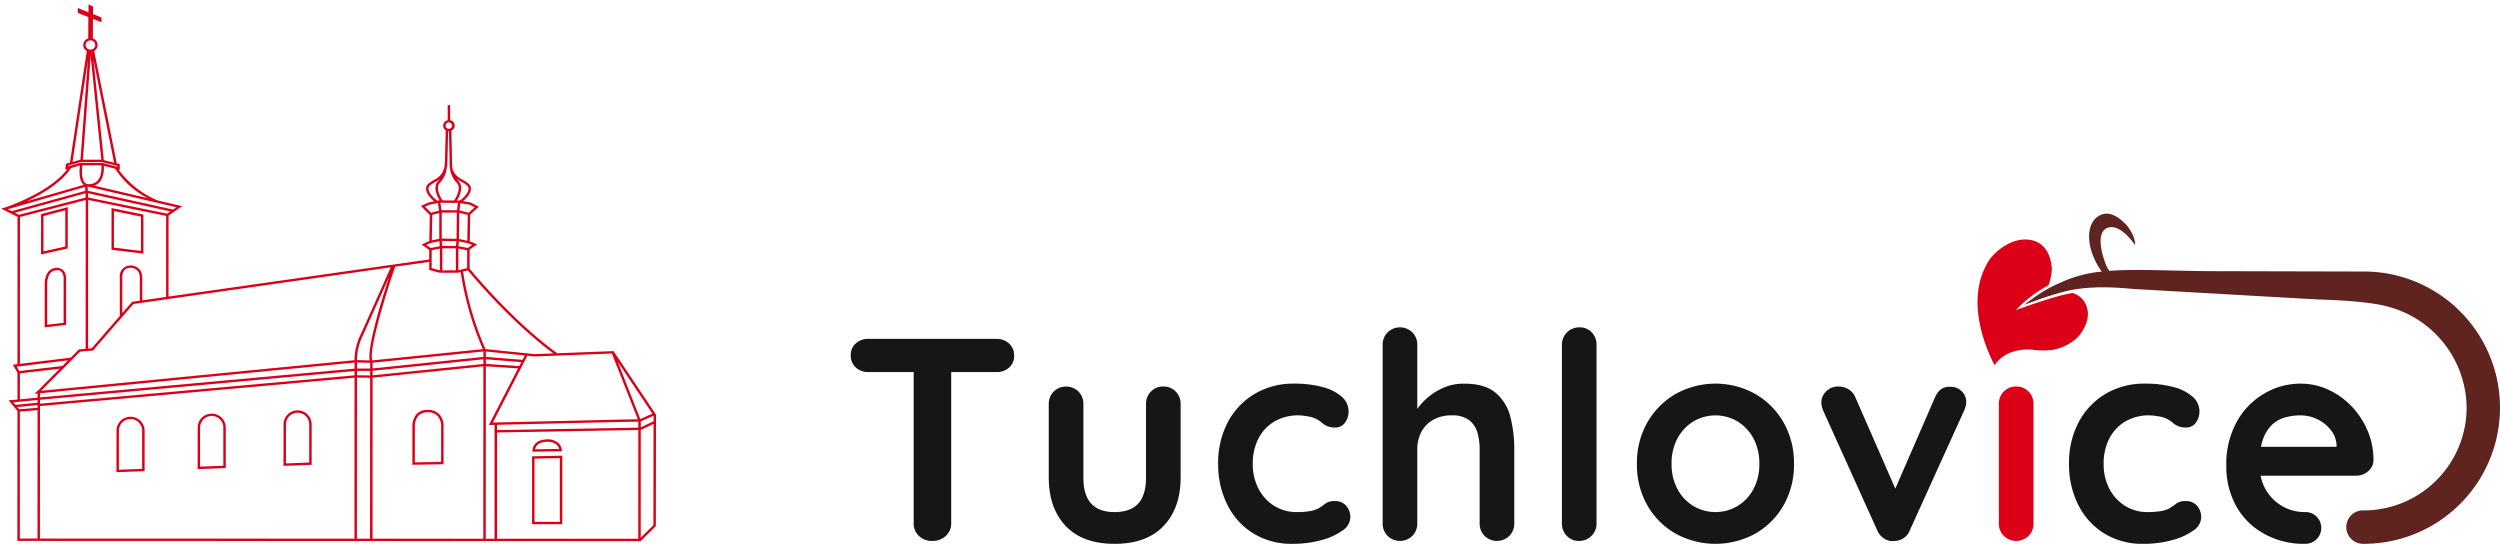 <svg id="Component_144_1" data-name="Component 144 – 1" xmlns="http://www.w3.org/2000/svg" xmlns:xlink="http://www.w3.org/1999/xlink" width="643.552" height="140" viewBox="0 0 643.552 140">
  <defs>
    <clipPath id="clip-path">
      <rect id="Rectangle_4218" data-name="Rectangle 4218" width="424.552" height="85.008" fill="none"/>
    </clipPath>
    <clipPath id="clip-path-2">
      <rect id="Rectangle_4247" data-name="Rectangle 4247" width="169" height="140" transform="translate(0 -0.438)" fill="none"/>
    </clipPath>
  </defs>
  <g id="logo" transform="translate(228 54.991)">
    <g id="Group_2155" data-name="Group 2155" transform="translate(-9 0)" clip-path="url(#clip-path)">
      <path id="Path_5803" data-name="Path 5803" d="M37.521,17.1H4.531A4.7,4.7,0,0,0,1.3,18.254,3.916,3.916,0,0,0,0,21.337a4.032,4.032,0,0,0,1.3,3.121,4.612,4.612,0,0,0,3.232,1.188H16.2V64.579a4.322,4.322,0,0,0,1.337,3.232,4.694,4.694,0,0,0,3.417,1.3,4.929,4.929,0,0,0,3.53-1.3,4.266,4.266,0,0,0,1.375-3.232V25.646H37.521a4.691,4.691,0,0,0,3.232-1.152,3.911,3.911,0,0,0,1.3-3.083,4.035,4.035,0,0,0-1.3-3.121A4.621,4.621,0,0,0,37.521,17.1" transform="translate(0 15.146)" fill="#161615"/>
      <path id="Path_5804" data-name="Path 5804" d="M56.526,23.6a4.261,4.261,0,0,0-3.194,1.3,4.449,4.449,0,0,0-1.263,3.23V47.006q0,4.534-2.006,6.724T43.97,55.923q-4.011,0-6.019-2.193t-2-6.724V28.134a4.457,4.457,0,0,0-1.263-3.23,4.574,4.574,0,0,0-6.39,0,4.449,4.449,0,0,0-1.263,3.23V47.006q0,7.877,4.346,12.483T43.97,64.1q8.248,0,12.63-4.607t4.384-12.483V28.134A4.457,4.457,0,0,0,59.72,24.9a4.264,4.264,0,0,0-3.194-1.3" transform="translate(23.938 20.904)" fill="#161615"/>
      <path id="Path_5805" data-name="Path 5805" d="M80.174,53.449a3.813,3.813,0,0,0-2.451.668,13.6,13.6,0,0,1-1.857,1.263,7.92,7.92,0,0,1-2.229.669,19.723,19.723,0,0,1-3.2.222,10.726,10.726,0,0,1-5.906-1.635,11.33,11.33,0,0,1-4.013-4.42,13.572,13.572,0,0,1-1.448-6.353,14.037,14.037,0,0,1,1.41-6.426,10.906,10.906,0,0,1,4.05-4.422,11.985,11.985,0,0,1,6.426-1.633,15.088,15.088,0,0,1,2.267.258,6.831,6.831,0,0,1,2.267.707,7.892,7.892,0,0,1,1.41.965,5.124,5.124,0,0,0,1.375.854,5.033,5.033,0,0,0,1.97.336,2.958,2.958,0,0,0,2.6-1.3,4.834,4.834,0,0,0,.89-2.787,5.011,5.011,0,0,0-1.746-3.826,12,12,0,0,0-4.9-2.489,27.371,27.371,0,0,0-7.394-.892,19.415,19.415,0,0,0-10.141,2.638,18.446,18.446,0,0,0-6.909,7.282,22.355,22.355,0,0,0-2.489,10.735A23.087,23.087,0,0,0,52.5,54.341a18.112,18.112,0,0,0,6.649,7.392,18.7,18.7,0,0,0,10.179,2.713,27.569,27.569,0,0,0,7.318-.93A16.663,16.663,0,0,0,82.1,61.065a4.256,4.256,0,0,0,2.082-3.381,4.491,4.491,0,0,0-1.041-3.009,3.685,3.685,0,0,0-2.972-1.226" transform="translate(44.422 20.555)" fill="#161615"/>
      <path id="Path_5806" data-name="Path 5806" d="M101.629,32.317q-2.786-2.3-8.135-2.3a12.8,12.8,0,0,0-4.533.781,15.48,15.48,0,0,0-3.79,2.042,16.111,16.111,0,0,0-2.9,2.712c-.27.33-.513.649-.743.964V20.058a4.461,4.461,0,0,0-1.263-3.232,4.572,4.572,0,0,0-6.389,0,4.446,4.446,0,0,0-1.263,3.232V65.973a4.44,4.44,0,0,0,1.263,3.232,4.572,4.572,0,0,0,6.389,0,4.455,4.455,0,0,0,1.263-3.232V46.953a9.59,9.59,0,0,1,1-4.42,7.66,7.66,0,0,1,3.009-3.157,9.309,9.309,0,0,1,4.829-1.19,7.243,7.243,0,0,1,4.458,1.19,6.057,6.057,0,0,1,2.153,3.157,15.285,15.285,0,0,1,.6,4.42v19.02a4.447,4.447,0,0,0,1.263,3.232,4.572,4.572,0,0,0,6.389,0,4.455,4.455,0,0,0,1.263-3.232V46.953a32.464,32.464,0,0,0-1.039-8.506,11.713,11.713,0,0,0-3.828-6.13" transform="translate(64.313 13.749)" fill="#161615"/>
      <path id="Path_5807" data-name="Path 5807" d="M101.618,15.526a4.439,4.439,0,0,0-4.533,4.531V65.974a4.443,4.443,0,0,0,1.263,3.232,4.175,4.175,0,0,0,3.121,1.3A4.442,4.442,0,0,0,106,65.974V20.057a4.537,4.537,0,0,0-1.226-3.232,4.149,4.149,0,0,0-3.157-1.3" transform="translate(85.983 13.75)" fill="#161615"/>
      <path id="Path_5808" data-name="Path 5808" d="M137.756,25.847a21.1,21.1,0,0,0-20.433,0,19.766,19.766,0,0,0-7.282,7.282,20.889,20.889,0,0,0-2.712,10.735A20.9,20.9,0,0,0,110.041,54.6a19.466,19.466,0,0,0,7.282,7.243,21.356,21.356,0,0,0,20.433,0,19.461,19.461,0,0,0,7.28-7.243,20.914,20.914,0,0,0,2.712-10.737,20.907,20.907,0,0,0-2.712-10.735,19.762,19.762,0,0,0-7.28-7.282m-.447,24.519a11.351,11.351,0,0,1-4.086,4.346,11.14,11.14,0,0,1-11.369,0,11.338,11.338,0,0,1-4.086-4.346,13.331,13.331,0,0,1-1.522-6.5,13.491,13.491,0,0,1,1.522-6.575,11.338,11.338,0,0,1,4.086-4.346,11.14,11.14,0,0,1,11.369,0,11.351,11.351,0,0,1,4.086,4.346,13.512,13.512,0,0,1,1.524,6.575,13.352,13.352,0,0,1-1.524,6.5" transform="translate(95.055 20.555)" fill="#161615"/>
      <path id="Path_5809" data-name="Path 5809" d="M165.643,23.677q-2.676-.147-3.937,2.823L151.537,49.887,141.273,26.426a4.332,4.332,0,0,0-1.784-2.118,5.007,5.007,0,0,0-2.6-.705,4.121,4.121,0,0,0-3.2,1.3,3.926,3.926,0,0,0-1.188,2.638,4.742,4.742,0,0,0,.185,1.412c.123.4.236.718.334.965l13.82,30.612a4.673,4.673,0,0,0,1.971,2.3,4.043,4.043,0,0,0,2.712.52,4.246,4.246,0,0,0,3.788-2.823l13.893-30.612a11.787,11.787,0,0,0,.409-1.114,3.782,3.782,0,0,0,.185-1.114,3.884,3.884,0,0,0-1.15-2.861,4.077,4.077,0,0,0-3.009-1.152" transform="translate(117.354 20.904)" fill="#161615"/>
      <path id="Path_5810" data-name="Path 5810" d="M161.2,23.6A4.261,4.261,0,0,0,158,24.9a4.449,4.449,0,0,0-1.263,3.23V58.819A4.447,4.447,0,0,0,158,62.051a4.572,4.572,0,0,0,6.389,0,4.447,4.447,0,0,0,1.263-3.232V28.134a4.449,4.449,0,0,0-1.263-3.23,4.264,4.264,0,0,0-3.194-1.3" transform="translate(138.815 20.904)" fill="#db0018"/>
      <path id="Path_5811" data-name="Path 5811" d="M196.33,53.449a3.813,3.813,0,0,0-2.451.668,13.6,13.6,0,0,1-1.857,1.263,7.919,7.919,0,0,1-2.229.669,19.723,19.723,0,0,1-3.2.222,10.726,10.726,0,0,1-5.906-1.635,11.33,11.33,0,0,1-4.013-4.42,13.572,13.572,0,0,1-1.448-6.353,14.037,14.037,0,0,1,1.41-6.426,10.907,10.907,0,0,1,4.05-4.422,11.985,11.985,0,0,1,6.426-1.633,15.089,15.089,0,0,1,2.267.258,6.831,6.831,0,0,1,2.267.707,7.9,7.9,0,0,1,1.41.965,5.124,5.124,0,0,0,1.375.854,5.033,5.033,0,0,0,1.97.336,2.958,2.958,0,0,0,2.6-1.3,4.834,4.834,0,0,0,.89-2.787,5.011,5.011,0,0,0-1.746-3.826,12,12,0,0,0-4.9-2.489,27.372,27.372,0,0,0-7.394-.892,19.415,19.415,0,0,0-10.141,2.638,18.446,18.446,0,0,0-6.909,7.282,22.355,22.355,0,0,0-2.489,10.735,23.088,23.088,0,0,0,2.34,10.477,18.112,18.112,0,0,0,6.649,7.392,18.7,18.7,0,0,0,10.179,2.713,27.569,27.569,0,0,0,7.318-.93,16.662,16.662,0,0,0,5.461-2.451,4.256,4.256,0,0,0,2.082-3.381,4.491,4.491,0,0,0-1.041-3.009,3.685,3.685,0,0,0-2.972-1.226" transform="translate(147.295 20.555)" fill="#161615"/>
      <path id="Path_5812" data-name="Path 5812" d="M224.156,35.32a20.807,20.807,0,0,0-4.124-6.279,19.587,19.587,0,0,0-5.981-4.271,16.9,16.9,0,0,0-7.169-1.561,18.321,18.321,0,0,0-9.289,2.527,19.171,19.171,0,0,0-7.094,7.243,22.517,22.517,0,0,0-2.713,11.4,20.94,20.94,0,0,0,2.489,10.254,18.2,18.2,0,0,0,7.133,7.169,20.719,20.719,0,0,0,10.541,2.636c.068,0,.138.009.207.009.053,0,.1-.006.155-.008.019,0,.038,0,.057,0v0a4.092,4.092,0,0,0-.211-8.178c-.079,0-.157.008-.234.011v0a11.49,11.49,0,0,1-11.3-9.362h24.521a4.729,4.729,0,0,0,3.121-1.114,3.81,3.81,0,0,0,1.41-2.9,19.1,19.1,0,0,0-1.522-7.578m-7.988,4.16H196.713a13.114,13.114,0,0,1,.436-1.708,9.763,9.763,0,0,1,2.229-3.79,7.987,7.987,0,0,1,3.343-2.006,14.158,14.158,0,0,1,4.162-.594,9.73,9.73,0,0,1,4.346,1,9.987,9.987,0,0,1,3.419,2.712,6.8,6.8,0,0,1,1.522,3.864Z" transform="translate(166.311 20.555)" fill="#161615"/>
      <path id="Path_5813" data-name="Path 5813" d="M182.045,21.295a5.3,5.3,0,0,0-3.685-3.971c-3.843.394-14.648,4.377-14.648,4.377a32.514,32.514,0,0,1,8.384-6.389,14.616,14.616,0,0,0,.847-3.943s.134-6.4-5.052-7.627-9.534,3.339-9.534,3.339a10.172,10.172,0,0,0-2.233,2.964C150.6,20.2,156.557,32.691,158.2,35.9c0,0-.057.1.051-.079s.249-.37.249-.37a9.186,9.186,0,0,1,4.989-3.179,13.1,13.1,0,0,1,5.255-.264,21.61,21.61,0,0,0,4.292-.041,12.792,12.792,0,0,0,5.5-2.359c2.233-1.552,4.358-5.419,3.507-8.31" transform="translate(136.234 3.126)" fill="#db0018"/>
      <path id="Path_5814" data-name="Path 5814" d="M247.67,14.908l-40.117-.1c-3.315-.03-6.356-.1-9.294-.168-6.142-.145-11.433-.268-16.124.1a9.815,9.815,0,0,1-1.194-2.519s-2.725-7.128.669-8.525,7.175,4.439,7.175,4.439c.083-2.51-2.1-5.05-2.1-5.05S183.768-.443,180.909.047c-2.416.415-4.563,2.83-3.807,7.808a17.6,17.6,0,0,0,3.1,7.064,32.269,32.269,0,0,0-10.654,2.861,34.875,34.875,0,0,0-7.033,4.018l-2.363,1.72,2.738-1.02c.04-.015,4.126-1.533,7.773-2.449,5.917-1.488,12.342-1.162,17.861-.643l47.507,2.7h.013c12.981.353,17.406,1.731,17.48,1.754a27.153,27.153,0,0,1,20.6,26.094A26.512,26.512,0,0,1,247.93,76.4l-.091-.008c-.036,0-.074,0-.162.011s-.147-.021-.224-.021a4.307,4.307,0,0,0-.185,8.61V85h.141l.043,0,.043,0h.174a35.048,35.048,0,0,0,0-70.1" transform="translate(141.834 0)" fill="#5f2320"/>
    </g>
  </g>
  <g id="silueta" transform="translate(0.209 0.934)">
    <path id="Path_5849" data-name="Path 5849" d="M32.643,62.528l-.006,10.741,8.215.993,0-10.058Zm7.578,11.023-6.953-.84.005-9.41,6.952,1.419Z" transform="translate(-4.14 -9.9)" fill="#db0018"/>
    <path id="Path_5850" data-name="Path 5850" d="M11.82,64.046l-.006,10.373,6.876-1.534L18.7,62.237Zm6.239,8.333-5.613,1.252,0-9.1,5.613-1.477Z" transform="translate(-1.463 -9.86)" fill="#db0018"/>
    <g id="Group_2169" data-name="Group 2169" transform="translate(-0.209 -0.496)">
      <g id="Group_2168" data-name="Group 2168" clip-path="url(#clip-path-2)">
        <path id="Path_5851" data-name="Path 5851" d="M168.578,105.6h-.008L157.651,89.244h0l-14.492.552C131.788,81.574,121.486,69.1,120.6,68.018v-4.9l1.932-1.347-1.9-.8.118-6.87,2.218-2.02L120.9,51l-2-.355c.55-.465,1.987-1.8,2.036-3.117a1.748,1.748,0,0,0-.64-1.418,9.455,9.455,0,0,0-1.655-1.061,4.844,4.844,0,0,1-2.239-2.148,1.865,1.865,0,0,1-.2-.532c-.01-.082-.012-.133-.012-.135h-.017a7.76,7.76,0,0,1-.089-1.413l-.179-8.332a1.433,1.433,0,0,0,.847-1.291,1.449,1.449,0,0,0-1.17-1.4V25.921h-.632V29.8a1.448,1.448,0,0,0-1.169,1.4,1.423,1.423,0,0,0,.662,1.193l-.209,8.385a4.935,4.935,0,0,1-.459,2.1,4.547,4.547,0,0,1-2.1,2.175,9.563,9.563,0,0,0-1.662,1.066,1.746,1.746,0,0,0-.633,1.413c.05,1.348,1.562,2.721,2.079,3.154l-1.467.3-1.944.907,2.29,2.3-.116,6.706-2,.916,1.965,1.375v2.461l-67.1,9.56.011-20.866,3.519-2.4-6.311-1.474A23.743,23.743,0,0,1,30.231,42.51l.306.077V41.106l-.784-.2-5.8-28.938a1.861,1.861,0,0,0,.345-.256,1.754,1.754,0,0,0,.545-1.269,1.8,1.8,0,0,0-1.232-1.684l.027-5.028,2.2.865L25.816,3.36l-2.167-.866L23.668.553,22.487,0l-.011,2.027L19.741.92V2.18l2.711,1.093-.036,5.474a1.862,1.862,0,0,0-.742.431,1.753,1.753,0,0,0-.544,1.269,1.78,1.78,0,0,0,.915,1.539L17.714,40.724l-1,.276-.231,1.524.576-.161C12.492,48.5,1.165,52.227.97,52.291L0,52.571l4.218,2.1L4.2,92.6,3,92.752l1.2,2.028,0,6.932-2.294.209,2.293,2.724L4.174,138.1l160.147.06h.316v-.008l3.9-3.851Zm-.635,1.715-3.29,1.55v-1.523l3.292-1.463ZM4.828,94.97,15.08,93.776,9.634,99.251l-1.086.985.827-.081v1.062l-4.55.436ZM4.85,54.718l16.921-4.365-.021,38.3-1.714.143-2.123,2.134L4.83,92.525Zm16.631-8.937c-.447-.547-.893-1.755-.553-4.381l4.886,0c.1,1.94-.29,3.337-1.175,4.142a3.083,3.083,0,0,1-2.258.735l-.218-.05-.083-.019-.005,0a1.212,1.212,0,0,1-.595-.43m.91,3.924-.052-1.1,21.228,4.677-.857.585Zm-.631.018L4.571,54.159l-1.055-.526,18.191-5.016ZM20.327,89.381l3.311-.277L34.05,77.117l66.245-9.439L92.562,84.93a14.907,14.907,0,0,0-1.6,6.654L10.312,99.45Zm12.362-21.5a2.485,2.485,0,0,1,2.468.725l.053.055c.006,0,.538.477.5,2.243-.025,1.274-.01,4.423,0,5.356l-1.869.267-.118.017-2.543,2.928,0-9.337c0-.079-.052-1.932,1.508-2.253M124.144,89.34v1.4L95.624,93.7V92.24Zm10.651,1.027-.581,1.124-9.438-.757V89.34Zm-8.214,17.265,8.885-17.2,1.891.193,19.863-.758,6.662,16.93-4.068.061Zm-35.6-15.438v1.56l-80.969,7.4v-1.065Zm4.016.066v1.47l-3.385,0V92.172Zm-84.987,9.512,80.97-7.405v1.11l-80.969,7.3Zm81.6-7.431,3.385,0v1.17l-3.385-.052Zm4.017-.031,28.52-2.953V92.55L95.623,95.474Zm29.152-2.962,9.134.732-.53,1.026-8.605-.567Zm-29.9.3-3.284-.084a14.668,14.668,0,0,1,1.542-6.377l6.749-15.055c-1.89,5.78-5.716,18.15-5.007,21.516M10,103.394l80.97-7.306-.023,41.438L9.987,137.5Zm81.6-7.33,3.385.053-.022,41.411-3.384,0Zm4.017.022,28.519-2.922-.023,44.375L95.6,137.528Zm29.151-2.935,8.3.547-7.528,14.568,1.469-.034v29.307H124.75Zm2.874,15.067,32.179-.745,4.189-.062h.005v1.532l-36.373.637Zm40-2.878-3.12,1.387c0-.009,0-.019-.008-.029l-5.791-14.717Zm-25.48-15.5-4.787.182-12.7-1.3a79.235,79.235,0,0,1-5.76-19.948l1.244-.3c1.209,1.472,11.036,13.262,22,21.368M112.939,68.441l-2.114-.55V63.282l2.114-.43Zm-1.962-14.259,1.81-.5v6.64l-1.923.41Zm6.614-3.09-.245,1.893-3.977-.009-.309-1.923ZM120,60.831l-2.145-.441.074-6.775,2.186.585Zm-6.454,1.34-.1-1.29,3.752.055-.108,1.24Zm3.753-8.585-.075,6.746-3.807-.061V53.586Zm-3.73,9.195h3.491v5.675l-3.491.007Zm4.122.066,2.272.437v4.6l-2.271.548Zm2.438-.154-2.415-.463.107-1.224,2.525.514.913.386ZM121.9,52.219l-1.549,1.411L117.98,53l.24-1.848,2.427.417Zm-3.55-6.626a9.115,9.115,0,0,1,1.529.977,1.148,1.148,0,0,1,.429.94c-.048,1.308-1.983,2.815-1.98,2.815a1.519,1.519,0,0,1-.579.161v0l-.419,0c.614-1,1.86-3.447.446-4.956a6.552,6.552,0,0,1-.515-.623,6.474,6.474,0,0,0,1.089.688M115.27,30.378a.825.825,0,1,1-.853.825.841.841,0,0,1,.853-.825m0,2.26.01,0,.177,8.144v.045a7.708,7.708,0,0,0,.121,1.625,6.283,6.283,0,0,0,1.73,3.487c1.293,1.381-.364,4.012-.718,4.538l-2.965-.028c-.394-.591-1.972-3.153-.7-4.511a6.12,6.12,0,0,0,1.743-3.649,6.053,6.053,0,0,0,.2-1.5l.2-8.17a1.527,1.527,0,0,0,.2.019m-2.954,17.847a.849.849,0,0,1-.29-.141c-.02-.015-1.96-1.525-2.008-2.835a1.147,1.147,0,0,1,.423-.935,9.1,9.1,0,0,1,1.535-.982,5.406,5.406,0,0,0,.928-.6,6.536,6.536,0,0,1-.448.534c-1.394,1.488-.2,3.889.42,4.914l-.218,0-.146.03c-.067.007-.136.013-.2.016m-3.2,1.591,1.057-.5,2.261-.468.319,1.96-2.084.563Zm1.4,9.358,2.3-.489.1,1.293-2.338.469-1.122-.785Zm-.319,6.888-.01.036,2.751.714v0l4.755-.008v0l.606-.146A80.133,80.133,0,0,0,124,88.74l-28.474,2.9c-.935-2.97,3.849-18.155,5.9-24.12l8.773-1.25v2.054ZM36.339,76.174c-.006-1.025-.021-4.023,0-5.253.039-1.9-.534-2.551-.7-2.7a3.131,3.131,0,0,0-3.083-.929,2.72,2.72,0,0,0-2.009,2.861L30.544,80.2l-7.221,8.315-.94.078.02-38.265,20.072,4.112L42.464,75.3Zm7.922-23.364L22.309,47.972l-.053-1.094,22.869,5.341Zm-6.554-2.951L23.979,46.653A3.4,3.4,0,0,0,25.064,46c1-.906,1.464-2.405,1.388-4.447l2.892.735a21.979,21.979,0,0,0,8.364,7.574M26.426,40.082,23.772,14.27l5.3,26.472Zm-.646-.111-4.731-.011L23.04,13.33ZM22.121,9.608a1.244,1.244,0,0,1,.867-.346,1.208,1.208,0,0,1,1.226,1.185,1.156,1.156,0,0,1-.359.838,1.238,1.238,0,0,1-.866.346h0a1.241,1.241,0,0,1-.867-.347,1.156,1.156,0,0,1,0-1.675m.213,4.7-1.92,25.671-2.034.56ZM17.279,41.476l3.254-.907,5.329,0,4.044,1.007V41.8L26,40.8l-5.593-.013-3.158.883ZM18,42.1l2.284-.639c-.27,2.212-.041,3.8.7,4.7a2.109,2.109,0,0,0,.282.285l-14.589,4.2C10.569,48.817,15.51,45.91,18,42.1m3.624,4.879.049,1.014L2.695,53.225l-1.011-.5ZM4.015,93.242l.48-.06,12.722-1.555L15.772,93.08,4.683,94.372Zm.81,9.027v0l4.549-.436v.706l-5.692.537-.548-.65Zm-.664,1.372,5.212-.491v.683l-4.726.387Zm.662,1.176,4.55-.372L9.355,137.5l-4.549,0Zm122.825,32.722v-27.35l36.372-.637-.014,28Zm36.99-.257.014-27.741h.006l3.284-1.547-.041,26.062Z" transform="translate(0.294 0.699)" fill="#db0018"/>
        <path id="Path_5852" data-name="Path 5852" d="M17.9,81.532a2.514,2.514,0,0,0-2.925-.716c-2.032.724-2.089,3.614-2.091,3.74l-.006,11.412,5.5-.643.006-11.479h0v-.194a3.568,3.568,0,0,0-.484-2.117m-.148,2.383v.4h0l-.005,10.465-4.236.5.006-10.719c0-.026.054-2.593,1.682-3.173a2.727,2.727,0,0,1,.86-.145,1.527,1.527,0,0,1,1.324.639,3.206,3.206,0,0,1,.37,1.768v.267" transform="translate(-1.374 -12.128)" fill="#db0018"/>
        <path id="Path_5853" data-name="Path 5853" d="M128.442,125.143a4.108,4.108,0,0,0-3.074-1.018,3.64,3.64,0,0,0-2.657,1.073,4.735,4.735,0,0,0-1.093,3.233v9.82l8.027-.141V128.07a4.3,4.3,0,0,0-1.2-2.927m.571,12.366-6.763.119v-9.215a4.2,4.2,0,0,1,.93-2.805,3.031,3.031,0,0,1,2.206-.873l.159,0a3.427,3.427,0,0,1,2.45.842,3.742,3.742,0,0,1,1.018,2.492Z" transform="translate(-15.462 -19.046)" fill="#db0018"/>
        <path id="Path_5854" data-name="Path 5854" d="M157.009,155.779h7.785V138.136l-7.785.168Zm.632-16.877,6.521-.14v16.407h-6.521Z" transform="translate(-20.048 -21.275)" fill="#db0018"/>
        <path id="Path_5855" data-name="Path 5855" d="M164.728,136.206l-.02-.319a2.921,2.921,0,0,0-1.044-1.922,4.454,4.454,0,0,0-3.338-.778c-3.2.3-3.194,2.806-3.193,2.831l0,.305Zm-4.342-2.41q.332-.03.635-.03a3.429,3.429,0,0,1,2.224.658,2.354,2.354,0,0,1,.768,1.183l-6.213.1c.112-.565.588-1.723,2.586-1.908" transform="translate(-20.064 -20.482)" fill="#db0018"/>
        <path id="Path_5856" data-name="Path 5856" d="M40.712,139.627l-5.983.232,0-9.864.014-.3a2.984,2.984,0,0,1,5.965,0h.632a3.617,3.617,0,0,0-7.229-.013L34.1,140.495l7.247-.281,0-10.519h-.632Z" transform="translate(-4.123 -19.376)" fill="#db0018"/>
        <path id="Path_5857" data-name="Path 5857" d="M64.727,138.68l-5.983.232,0-9.864.014-.3a2.984,2.984,0,0,1,5.965,0h.632a3.617,3.617,0,0,0-7.229-.013l-.018,10.818,7.247-.281,0-10.519h-.632Z" transform="translate(-7.235 -19.225)" fill="#db0018"/>
        <path id="Path_5858" data-name="Path 5858" d="M90.118,127.759l0,9.932-5.983.232,0-9.863.013-.305a2.985,2.985,0,0,1,5.966,0h.632a3.617,3.617,0,0,0-7.229-.013L83.5,138.559l7.247-.281.005-10.519Z" transform="translate(-10.523 -19.068)" fill="#db0018"/>
      </g>
    </g>
  </g>
</svg>
